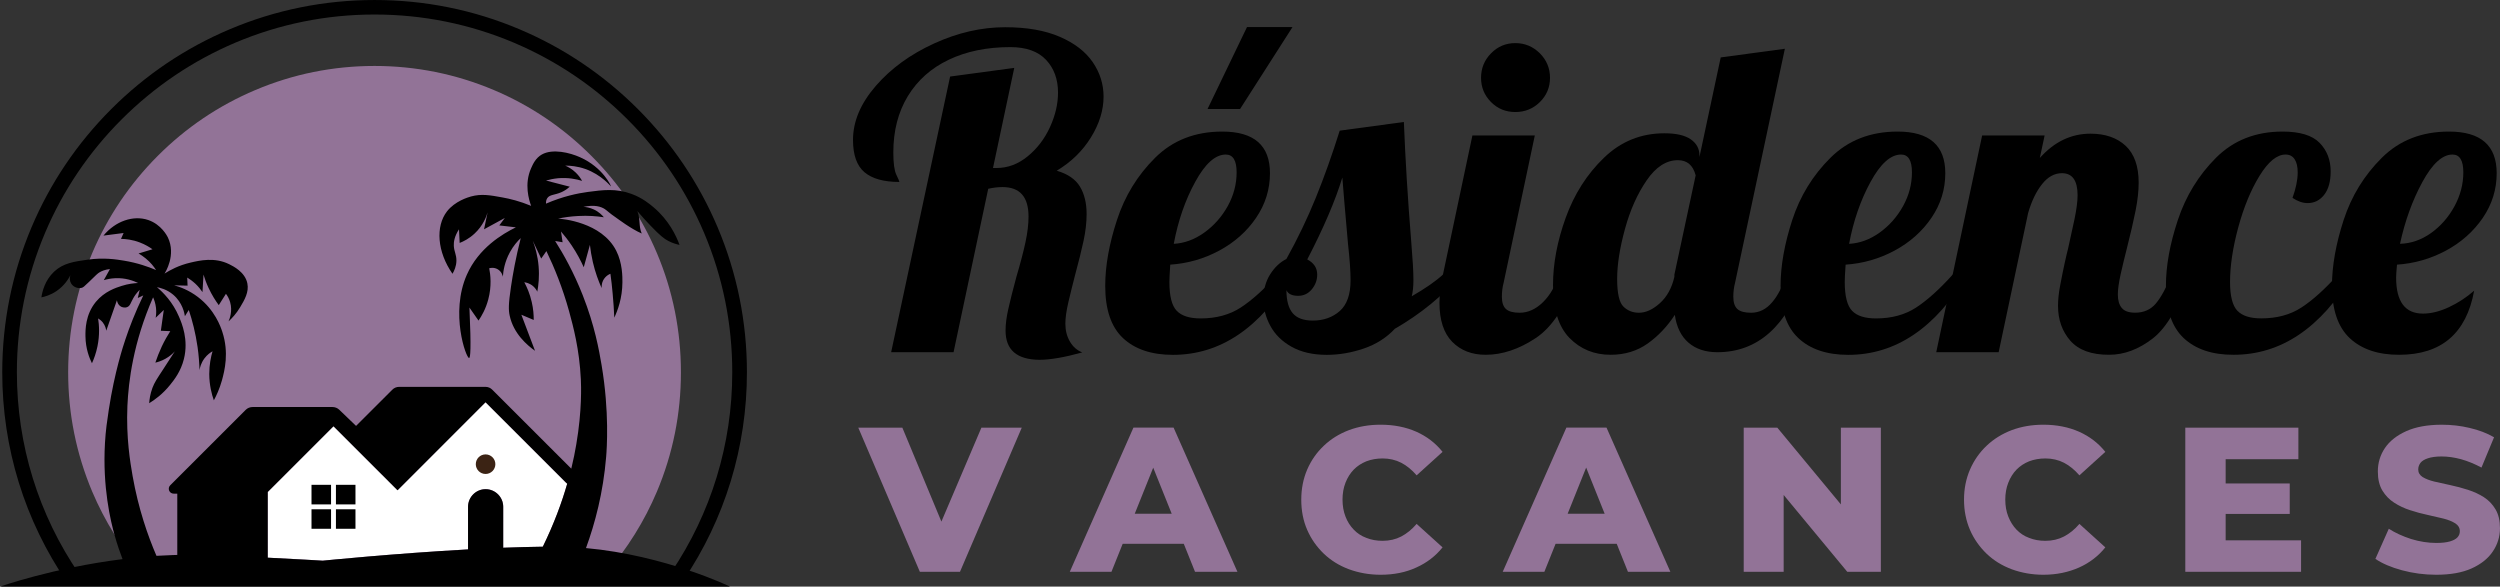<?xml version="1.0" encoding="utf-8"?>
<!-- Generator: Adobe Illustrator 16.0.0, SVG Export Plug-In . SVG Version: 6.00 Build 0)  -->
<!DOCTYPE svg PUBLIC "-//W3C//DTD SVG 1.1//EN" "http://www.w3.org/Graphics/SVG/1.1/DTD/svg11.dtd">
<svg version="1.1" id="Calque_1" xmlns="http://www.w3.org/2000/svg" xmlns:xlink="http://www.w3.org/1999/xlink" x="0px" y="0px"
	 width="211.239px" height="49.564px" viewBox="-69.551 -33.847 211.239 49.564"
	 enable-background="new -69.551 -33.847 211.239 49.564" xml:space="preserve">
<rect x="-69.551" y="-33.847" width="211.239" height="49.564" fill="#333333" stroke="none"/>
<g>
	<g>
		<path d="M15.414-5.918c0-0.535,0.079-1.153,0.239-1.849c0.157-0.696,0.382-1.595,0.678-2.691c0.34-1.15,0.596-2.125,0.768-2.932
			c0.173-0.806,0.256-1.524,0.256-2.161c0-1.661-0.731-2.489-2.197-2.489c-0.388,0-0.792,0.049-1.208,0.144L11.02-4.087H5.747
			l4.982-23.292l5.42-0.732l-1.796,8.46h0.292c0.952,0,1.832-0.327,2.637-0.987c0.808-0.66,1.435-1.483,1.887-2.472
			c0.451-0.987,0.678-1.958,0.678-2.911c0-1.125-0.336-2.047-1.006-2.764c-0.673-0.719-1.68-1.081-3.02-1.081
			c-1.98,0-3.712,0.355-5.201,1.064c-1.492,0.708-2.642,1.734-3.462,3.077c-0.817,1.343-1.227,2.931-1.227,4.761
			c0,0.903,0.085,1.533,0.256,1.887c0.172,0.354,0.256,0.556,0.256,0.604c-1.32,0-2.301-0.273-2.95-0.822
			c-0.647-0.548-0.969-1.458-0.969-2.729c0-1.561,0.641-3.08,1.922-4.56c1.28-1.477,2.922-2.673,4.926-3.588
			c2.004-0.917,4.005-1.375,6.009-1.375c1.829,0,3.369,0.268,4.613,0.808c1.248,0.536,2.173,1.254,2.785,2.142
			c0.611,0.892,0.916,1.863,0.916,2.911c0,1.149-0.355,2.296-1.064,3.444c-0.708,1.149-1.672,2.088-2.893,2.82
			c0.928,0.269,1.579,0.716,1.958,1.335c0.377,0.624,0.567,1.399,0.567,2.326c0,0.709-0.087,1.46-0.256,2.254
			c-0.171,0.796-0.415,1.776-0.731,2.95C21.08-9.8,20.896-9.052,20.724-8.322c-0.172,0.73-0.256,1.345-0.256,1.834
			c0,0.561,0.127,1.063,0.383,1.5c0.256,0.442,0.605,0.748,1.046,0.918c-1.493,0.415-2.701,0.625-3.629,0.625
			C16.366-3.464,15.414-4.282,15.414-5.918z"/>
		<path d="M25.34-5.277c-1.004-0.941-1.504-2.412-1.504-4.414c0-1.685,0.329-3.54,0.992-5.566c0.661-2.027,1.733-3.778,3.222-5.257
			c1.488-1.478,3.38-2.216,5.677-2.216c2.686,0,4.029,1.172,4.029,3.517c0,1.368-0.393,2.625-1.174,3.773
			c-0.779,1.148-1.82,2.069-3.111,2.767c-1.293,0.695-2.674,1.09-4.141,1.188c-0.049,0.733-0.072,1.221-0.072,1.466
			c0,1.196,0.205,2.009,0.624,2.438c0.415,0.427,1.084,0.639,2.013,0.639c1.32,0,2.447-0.306,3.387-0.917
			c0.941-0.612,1.971-1.536,3.094-2.784h1.245c-2.708,4.519-6.069,6.779-10.071,6.779C27.745-3.864,26.34-4.341,25.34-5.277z
			 M32.208-14.196c0.816-0.587,1.476-1.332,1.979-2.235c0.5-0.905,0.751-1.856,0.751-2.857c0-1.001-0.308-1.501-0.916-1.501
			c-0.88,0-1.742,0.768-2.582,2.309c-0.845,1.54-1.448,3.284-1.814,5.236C30.526-13.292,31.389-13.61,32.208-14.196z M35.814-31.558
			h3.845l-4.429,6.921h-2.749L35.814-31.558z"/>
		<path d="M39.582-4.546c-0.803-0.448-1.399-1.037-1.789-1.757c-0.394-0.722-0.588-1.471-0.588-2.254
			c0-0.808,0.188-1.507,0.564-2.106c0.38-0.6,0.839-1.032,1.375-1.302c0.95-1.708,1.779-3.438,2.489-5.184
			c0.71-1.748,1.38-3.634,2.016-5.659l5.421-0.732c0.123,3.125,0.329,6.509,0.624,10.146c0.123,1.463,0.183,2.527,0.183,3.188
			c0,0.564-0.047,1.024-0.142,1.392c1.147-0.661,2.024-1.269,2.637-1.832h1.535c-1.565,1.809-3.43,3.332-5.602,4.58
			c-0.707,0.757-1.584,1.313-2.62,1.666c-1.035,0.354-2.084,0.536-3.131,0.536C41.38-3.864,40.393-4.093,39.582-4.546z
			 M43.652-7.565c0.609-0.538,0.914-1.406,0.914-2.601c0-0.732-0.069-1.757-0.217-3.078c-0.248-2.783-0.406-4.653-0.478-5.604
			c-0.585,1.928-1.571,4.237-2.965,6.922c0.56,0.292,0.841,0.72,0.841,1.28c0,0.463-0.152,0.88-0.459,1.248
			c-0.306,0.365-0.688,0.547-1.153,0.547c-0.513,0-0.843-0.159-0.988-0.475c0,0.88,0.177,1.527,0.529,1.942
			C40.03-6.965,40.601-6.76,41.38-6.76C42.284-6.76,43.041-7.031,43.652-7.565z"/>
		<path d="M53.155-4.964c-0.719-0.737-1.078-1.834-1.078-3.301c0-0.609,0.095-1.405,0.295-2.381l2.489-11.757h5.273L57.498-9.949
			c-0.1,0.368-0.147,0.756-0.147,1.172c0,0.487,0.116,0.834,0.347,1.042c0.232,0.21,0.615,0.313,1.155,0.313
			c0.705,0,1.368-0.299,1.978-0.898c0.605-0.601,1.05-1.374,1.317-2.326h1.542c-0.907,2.636-2.065,4.428-3.479,5.365
			c-1.418,0.939-2.825,1.411-4.214,1.411C54.823-3.864,53.878-4.234,53.155-4.964z M56.437-25.221
			c-0.563-0.563-0.846-1.248-0.846-2.052c0-0.808,0.283-1.498,0.846-2.07c0.562-0.573,1.244-0.862,2.05-0.862
			c0.807,0,1.495,0.29,2.073,0.862c0.569,0.572,0.858,1.262,0.858,2.07c0,0.805-0.289,1.489-0.858,2.052
			c-0.575,0.564-1.267,0.84-2.073,0.84C57.681-24.381,56.998-24.657,56.437-25.221z"/>
		<path d="M63.06-5.294c-0.926-0.954-1.388-2.443-1.388-4.469c0-1.808,0.358-3.707,1.076-5.696c0.722-1.991,1.794-3.675,3.226-5.055
			c1.428-1.381,3.131-2.071,5.108-2.071c1,0,1.741,0.171,2.23,0.512c0.488,0.339,0.732,0.792,0.732,1.356v0.144l1.798-8.422
			l5.421-0.732L77.053-9.949c-0.097,0.368-0.147,0.756-0.147,1.172c0,0.487,0.116,0.834,0.345,1.042
			c0.234,0.21,0.617,0.313,1.157,0.313c0.686,0,1.276-0.292,1.776-0.88c0.5-0.584,0.898-1.369,1.191-2.344h1.536
			c-1.486,4.375-3.943,6.559-7.359,6.559c-1,0-1.815-0.272-2.434-0.807c-0.624-0.538-1.012-1.324-1.153-2.348
			c-0.636,0.978-1.401,1.783-2.29,2.419c-0.894,0.635-1.939,0.953-3.131,0.953C65.155-3.864,63.989-4.347,63.06-5.294z
			 M70.699-8.227c0.597-0.536,1.012-1.28,1.228-2.232v-0.184l1.798-8.387c-0.221-0.855-0.722-1.283-1.502-1.283
			c-0.977,0-1.856,0.566-2.637,1.702c-0.782,1.136-1.394,2.504-1.832,4.101c-0.439,1.601-0.663,3.01-0.663,4.231
			c0,1.22,0.18,2.004,0.536,2.344c0.354,0.342,0.786,0.512,1.302,0.512C69.511-7.421,70.099-7.689,70.699-8.227z"/>
		<path d="M82.405-5.277c-1.006-0.941-1.506-2.412-1.506-4.414c0-1.685,0.33-3.54,0.987-5.566c0.663-2.027,1.737-3.778,3.227-5.257
			c1.488-1.478,3.38-2.216,5.68-2.216c2.684,0,4.025,1.172,4.025,3.517c0,1.368-0.389,2.625-1.172,3.773
			c-0.782,1.148-1.818,2.069-3.113,2.767c-1.295,0.695-2.675,1.09-4.137,1.188c-0.054,0.733-0.074,1.221-0.074,1.466
			c0,1.196,0.209,2.009,0.624,2.438c0.415,0.427,1.085,0.639,2.013,0.639c1.321,0,2.451-0.306,3.39-0.917
			c0.939-0.612,1.969-1.536,3.093-2.784h1.248c-2.71,4.519-6.071,6.779-10.076,6.779C84.81-3.864,83.405-4.341,82.405-5.277z
			 M89.274-14.196c0.814-0.587,1.475-1.332,1.975-2.235c0.5-0.905,0.751-1.856,0.751-2.857c0-1.001-0.308-1.501-0.917-1.501
			c-0.877,0-1.738,0.768-2.58,2.309c-0.842,1.54-1.447,3.284-1.813,5.236C87.594-13.292,88.452-13.61,89.274-14.196z"/>
		<path d="M105.383-5.058c-0.691-0.795-1.041-1.775-1.041-2.951c0-0.512,0.061-1.091,0.185-1.739c0.12-0.645,0.25-1.274,0.382-1.886
			c0.135-0.613,0.228-1.001,0.276-1.172c0.191-0.854,0.377-1.698,0.552-2.526c0.17-0.829,0.259-1.504,0.259-2.013
			c0-1.248-0.441-1.868-1.322-1.868c-0.636,0-1.198,0.313-1.686,0.934c-0.494,0.621-0.883,1.435-1.172,2.436L99.326-4.087h-5.273
			l3.878-18.316h5.28l-0.406,1.903c1.221-1.369,2.649-2.052,4.284-2.052c1.245,0,2.234,0.344,2.967,1.024
			c0.729,0.685,1.101,1.721,1.101,3.113c0,0.708-0.089,1.498-0.259,2.363c-0.173,0.868-0.418,1.922-0.732,3.169
			c-0.194,0.756-0.371,1.495-0.533,2.216c-0.158,0.72-0.235,1.286-0.235,1.702c0,0.487,0.105,0.866,0.329,1.135
			c0.219,0.269,0.595,0.404,1.137,0.404c0.729,0,1.317-0.263,1.754-0.786c0.44-0.526,0.883-1.339,1.321-2.438h1.539
			c-0.904,2.688-1.948,4.485-3.131,5.402c-1.189,0.918-2.41,1.377-3.683,1.377C107.174-3.864,106.083-4.265,105.383-5.058z"/>
		<path d="M114.965-5.277c-1.004-0.941-1.505-2.412-1.505-4.414c0-1.685,0.333-3.54,1.008-5.566
			c0.673-2.027,1.747-3.778,3.222-5.257c1.477-1.478,3.354-2.216,5.621-2.216c1.465,0,2.513,0.316,3.131,0.951
			c0.623,0.635,0.938,1.442,0.938,2.418c0,0.856-0.186,1.512-0.55,1.976c-0.365,0.465-0.83,0.698-1.394,0.698
			c-0.417,0-0.842-0.148-1.281-0.44c0.292-0.808,0.439-1.526,0.439-2.161c0-0.464-0.082-0.829-0.254-1.097
			c-0.17-0.269-0.431-0.404-0.771-0.404c-0.729,0-1.462,0.601-2.199,1.796c-0.735,1.196-1.333,2.648-1.798,4.357
			c-0.462,1.71-0.694,3.249-0.694,4.614c0,1.196,0.21,2.011,0.624,2.438c0.418,0.43,1.086,0.638,2.013,0.638
			c1.319,0,2.448-0.302,3.391-0.917c0.942-0.611,1.971-1.536,3.093-2.783h1.247c-2.71,4.522-6.071,6.776-10.072,6.776
			C117.368-3.864,115.965-4.341,114.965-5.277z"/>
		<path d="M128.99-5.277c-0.999-0.941-1.499-2.412-1.499-4.414c0-1.685,0.327-3.54,0.986-5.566c0.661-2.027,1.736-3.778,3.226-5.257
			c1.486-1.478,3.378-2.216,5.673-2.216c2.69,0,4.032,1.172,4.032,3.517c0,1.368-0.39,2.625-1.172,3.773
			c-0.786,1.148-1.821,2.069-3.112,2.767c-1.295,0.695-2.675,1.09-4.139,1.188c-0.053,0.537-0.073,0.905-0.073,1.098
			c0,2.027,0.756,3.038,2.272,3.038c0.686,0,1.415-0.182,2.197-0.548c0.783-0.368,1.489-0.83,2.125-1.392
			c-0.661,3.612-2.772,5.419-6.339,5.419C131.385-3.864,129.99-4.341,128.99-5.277z M135.864-14.159
			c0.814-0.584,1.474-1.334,1.974-2.254c0.5-0.917,0.751-1.874,0.751-2.875c0-1.001-0.306-1.501-0.915-1.501
			c-0.857,0-1.703,0.775-2.546,2.323c-0.842,1.552-1.471,3.292-1.889,5.219C134.169-13.271,135.043-13.575,135.864-14.159z"/>
	</g>
	<g>
		<path fill="#927397" d="M8.173,14.469L2.969,2.287h3.724l4.385,10.547H8.883l4.491-10.547h3.411l-5.223,12.183H8.173z"/>
		<path fill="#927397" d="M20.841,14.469l5.378-12.183h3.394l5.394,12.183h-3.583L27.211,3.976h1.359l-4.209,10.494H20.841z
			 M23.783,12.103l0.886-2.542h5.954l0.886,2.542H23.783z"/>
		<path fill="#927397" d="M47.104,14.717c-0.966,0-1.854-0.164-2.676-0.465c-0.82-0.307-1.524-0.742-2.122-1.314
			c-0.6-0.576-1.064-1.235-1.402-2.005c-0.339-0.779-0.503-1.625-0.503-2.558c0-0.927,0.17-1.779,0.503-2.552
			c0.334-0.771,0.803-1.442,1.402-2.006c0.595-0.568,1.302-1.008,2.122-1.319c0.816-0.306,1.71-0.459,2.676-0.459
			c1.123,0,2.131,0.201,3.019,0.594c0.889,0.396,1.625,0.961,2.216,1.701l-2.191,1.984c-0.396-0.46-0.827-0.818-1.301-1.063
			c-0.472-0.241-0.996-0.365-1.571-0.365c-0.5,0-0.955,0.083-1.374,0.241c-0.421,0.169-0.775,0.404-1.068,0.703
			c-0.298,0.306-0.53,0.68-0.697,1.106c-0.169,0.431-0.251,0.907-0.251,1.428c0,0.524,0.082,1.001,0.251,1.433
			c0.164,0.431,0.399,0.795,0.697,1.104c0.293,0.31,0.653,0.546,1.068,0.697c0.419,0.169,0.877,0.248,1.374,0.248
			c0.575,0,1.106-0.123,1.571-0.365c0.471-0.247,0.899-0.597,1.301-1.064l2.191,1.982c-0.591,0.736-1.327,1.302-2.216,1.701
			C49.235,14.516,48.228,14.717,47.104,14.717z"/>
		<path fill="#927397" d="M57.421,14.469l5.38-12.183h3.391l5.396,12.183h-3.584L63.796,3.976h1.353L60.94,14.469H57.421z
			 M60.364,12.103l0.887-2.542h5.952l0.883,2.542H60.364z"/>
		<path fill="#927397" d="M77.785,14.469V2.287h2.838l6.714,8.106h-1.342V2.287h3.378v12.183h-2.836l-6.715-8.11h1.339v8.11H77.785z
			"/>
		<path fill="#927397" d="M103.104,14.717c-0.962,0-1.853-0.164-2.675-0.465c-0.82-0.307-1.524-0.742-2.122-1.314
			c-0.594-0.576-1.065-1.235-1.4-2.005C96.572,10.153,96.4,9.308,96.4,8.375c0-0.927,0.172-1.779,0.507-2.552
			c0.335-0.771,0.807-1.442,1.4-2.006c0.598-0.568,1.308-1.008,2.122-1.319c0.819-0.306,1.71-0.459,2.675-0.459
			c1.124,0,2.131,0.201,3.02,0.594c0.889,0.396,1.625,0.961,2.216,1.701l-2.191,1.984c-0.396-0.46-0.828-0.818-1.301-1.063
			c-0.465-0.241-0.996-0.365-1.571-0.365c-0.5,0-0.955,0.083-1.376,0.241c-0.419,0.169-0.773,0.404-1.066,0.703
			c-0.298,0.309-0.53,0.68-0.694,1.106c-0.172,0.434-0.254,0.907-0.254,1.428c0,0.524,0.082,1.001,0.254,1.433
			c0.17,0.431,0.399,0.795,0.694,1.104c0.296,0.31,0.651,0.546,1.066,0.697c0.421,0.169,0.876,0.248,1.376,0.248
			c0.575,0,1.106-0.123,1.571-0.365c0.471-0.247,0.905-0.597,1.301-1.064l2.191,1.982c-0.591,0.736-1.327,1.302-2.216,1.701
			C105.235,14.499,104.229,14.717,103.104,14.717z"/>
		<path fill="#927397" d="M118.507,11.81h6.372v2.66h-9.782V2.287h9.555v2.666h-6.145V11.81z M118.267,7.004h5.655v2.574h-5.655
			V7.004z"/>
		<path fill="#927397" d="M136.294,14.717c-0.998,0-1.961-0.129-2.882-0.377s-1.675-0.572-2.253-0.965l1.132-2.543
			c0.547,0.347,1.178,0.636,1.886,0.865c0.716,0.22,1.429,0.333,2.134,0.333c0.475,0,0.857-0.045,1.149-0.13
			c0.287-0.085,0.5-0.197,0.635-0.345c0.136-0.15,0.199-0.317,0.199-0.515c0-0.283-0.129-0.5-0.382-0.665
			c-0.26-0.162-0.586-0.298-0.992-0.402c-0.408-0.098-0.855-0.204-1.351-0.313c-0.491-0.104-0.982-0.235-1.478-0.399
			c-0.494-0.159-0.94-0.371-1.348-0.635c-0.406-0.26-0.736-0.601-0.994-1.024c-0.254-0.424-0.383-0.959-0.383-1.612
			c0-0.729,0.2-1.39,0.6-1.983c0.401-0.59,1.002-1.065,1.805-1.426c0.801-0.358,1.798-0.541,2.992-0.541
			c0.801,0,1.59,0.085,2.36,0.271c0.771,0.177,1.457,0.439,2.063,0.789l-1.063,2.561c-0.58-0.312-1.159-0.547-1.725-0.707
			c-0.568-0.153-1.119-0.232-1.653-0.232c-0.478,0-0.86,0.057-1.147,0.153c-0.292,0.095-0.502,0.224-0.631,0.388
			c-0.123,0.169-0.188,0.349-0.188,0.563c0,0.266,0.128,0.478,0.374,0.637c0.251,0.152,0.58,0.281,0.992,0.382
			c0.412,0.094,0.865,0.2,1.358,0.301c0.489,0.104,0.983,0.235,1.478,0.394c0.492,0.159,0.942,0.364,1.348,0.624
			c0.407,0.265,0.734,0.606,0.983,1.029c0.251,0.427,0.374,0.954,0.374,1.59c0,0.713-0.2,1.366-0.601,1.96
			c-0.399,0.601-0.997,1.076-1.792,1.437C138.501,14.538,137.501,14.717,136.294,14.717z"/>
	</g>
	<g>
		<path fill="#927397" d="M-57.495,14.538c-1.775-2.045-3.204-4.346-4.264-6.842c-1.347-3.199-2.033-6.586-2.033-10.082
			c0-3.497,0.687-6.885,2.033-10.076c1.306-3.08,3.174-5.852,5.55-8.227c2.38-2.381,5.149-4.249,8.234-5.55
			c3.187-1.351,6.577-2.035,10.073-2.035c3.499,0,6.886,0.688,10.077,2.035c3.083,1.301,5.852,3.169,8.229,5.55
			c2.381,2.378,4.246,5.147,5.55,8.227c1.351,3.191,2.03,6.579,2.03,10.076c0,3.495-0.679,6.882-2.03,10.082
			c-1.064,2.513-2.501,4.814-4.287,6.874L-57.495,14.538z"/>
		<path fill="#FFFFFF" d="M-41.37,2.168l5.412,5.409l7.436-7.439l6.812,6.811h0.112c-0.454,1.58-1.116,3.413-2.082,5.396
			c-1.075,0.012-2.202,0.047-3.349,0.088V8.972c0-0.817-0.668-1.489-1.489-1.489l0,0c-0.816,0-1.482,0.672-1.482,1.489v3.603
			c-6.282,0.345-12.282,0.952-12.282,0.952s-2.091-0.129-4.645-0.254V7.725L-41.37,2.168z"/>
		<g>
			<g>
				<rect x="-41.166" y="7.118" width="1.651" height="1.655"/>
				<rect x="-43.23" y="7.118" width="1.651" height="1.655"/>
				<rect x="-41.166" y="9.185" width="1.651" height="1.647"/>
				<rect x="-43.23" y="9.185" width="1.651" height="1.647"/>
				<path d="M-7.865,15.717c0,0-5.484-2.648-12.173-3.254c0.762-2.084,1.452-4.673,1.703-7.696c0.054-0.676,0.288-3.784-0.386-7.771
					c-0.208-1.229-0.574-3.319-1.592-5.898c-0.756-1.923-1.619-3.461-2.332-4.583c0.21,0.032,0.422,0.069,0.63,0.107
					c-0.046-0.3-0.09-0.605-0.135-0.907c0.292,0.341,0.603,0.73,0.906,1.182c0.442,0.657,0.769,1.287,1.017,1.838
					c0.173-0.63,0.346-1.263,0.521-1.892c0.049,0.445,0.127,0.931,0.247,1.455c0.199,0.859,0.473,1.59,0.742,2.197
					c-0.003-0.104-0.022-0.549,0.303-0.904c0.154-0.172,0.327-0.259,0.44-0.305c0.074,0.539,0.14,1.096,0.19,1.679
					c0.063,0.702,0.112,1.381,0.137,2.03c0.28-0.593,0.68-1.642,0.687-2.992c0.003-0.446,0.009-1.619-0.522-2.663
					c-1.235-2.436-4.616-2.7-4.914-2.716c0.488-0.102,1.061-0.188,1.702-0.22c0.834-0.046,1.57,0.014,2.167,0.108
					c-0.14-0.171-0.413-0.457-0.85-0.66c-0.354-0.165-0.676-0.208-0.88-0.22c0.943-0.198,1.488-0.024,1.812,0.19
					c0.219,0.147,0.394,0.346,0.906,0.69c0.175,0.118,1.276,0.964,2.21,1.372c-0.275-0.631-0.097-1.26-0.371-1.894
					c0.424,0.495,0.8,0.902,1.096,1.21c0.854,0.891,1.176,1.133,1.538,1.32c0.37,0.189,0.705,0.279,0.933,0.328
					c-0.292-0.796-0.903-2.079-2.169-3.158c-0.353-0.301-0.958-0.808-1.895-1.155c-1.308-0.479-2.423-0.331-3.677-0.165
					c-0.865,0.117-2.111,0.37-3.542,0.99c-0.006-0.123,0-0.309,0.11-0.47c0.215-0.307,0.621-0.247,1.182-0.494
					c0.181-0.078,0.437-0.217,0.715-0.467c-0.669-0.175-1.336-0.35-2.007-0.52c0.285-0.083,0.629-0.156,1.016-0.195
					c0.852-0.072,1.563,0.075,2.033,0.224c-0.105-0.189-0.268-0.44-0.521-0.687c-0.331-0.325-0.678-0.506-0.906-0.604
					c0.442,0,1.03,0.052,1.674,0.275c1.417,0.495,2.182,1.501,2.197,1.482c0.017-0.021-0.681-1.603-2.609-2.461
					c-0.886-0.4-2.333-0.745-3.237-0.235c-0.521,0.295-0.748,0.802-0.904,1.155c-0.606,1.35-0.178,2.7,0,3.184
					c-0.952-0.392-1.788-0.599-2.417-0.71c-1.055-0.193-1.777-0.325-2.663-0.084c-0.253,0.072-1.36,0.397-2.032,1.263
					c-0.981,1.268-0.826,3.422,0.467,5.27c0.145-0.245,0.32-0.624,0.332-1.095c0.009-0.53-0.195-0.771-0.22-1.262
					c-0.016-0.325,0.047-0.802,0.438-1.401c0.018,0.383,0.035,0.771,0.056,1.153c0.321-0.126,0.799-0.36,1.264-0.797
					c0.705-0.657,0.988-1.411,1.097-1.785c-0.1,0.477-0.198,0.952-0.302,1.429c0.586-0.316,1.17-0.639,1.757-0.958
					c-0.156,0.208-0.31,0.417-0.467,0.63c0.467,0.052,0.935,0.107,1.401,0.162c-1.139,0.555-3.152,1.754-4.146,4.011
					c-1.429,3.232-0.06,7.053,0.193,7.029c0.105-0.012,0.19-0.707,0.028-4.26c0.255,0.369,0.511,0.734,0.767,1.099
					c0.265-0.388,0.613-0.986,0.823-1.783c0.305-1.136,0.187-2.105,0.081-2.637c0.058-0.018,0.383-0.11,0.715,0.082
					c0.358,0.208,0.43,0.578,0.44,0.633c0.027-0.465,0.142-1.25,0.602-2.088c0.293-0.531,0.633-0.919,0.908-1.179
					c-0.425,1.675-0.672,3.077-0.822,4.09c-0.229,1.527-0.212,2.006-0.112,2.47c0.328,1.517,1.47,2.489,2.14,2.966
					c-0.385-1.018-0.768-2.037-1.155-3.048c0.35,0.147,0.698,0.294,1.046,0.442c0-0.407-0.03-0.925-0.167-1.51
					c-0.159-0.705-0.412-1.271-0.63-1.676c0.137,0.015,0.451,0.08,0.742,0.328c0.193,0.169,0.302,0.351,0.356,0.467
					c0.1-0.531,0.184-1.271,0.111-2.139c-0.075-0.908-0.295-1.646-0.495-2.167c0.239,0.503,0.476,1.006,0.714,1.509
					c0.146-0.21,0.293-0.42,0.44-0.632c0.669,1.386,1.368,3.096,1.923,5.107c0.339,1.245,0.865,3.171,0.988,5.738
					c0.023,0.506,0.108,2.596-0.387,5.491c-0.099,0.6-0.237,1.288-0.421,2.048l-6.672-6.668c-0.154-0.16-0.363-0.245-0.582-0.245
					h-7.29c-0.219,0-0.431,0.085-0.583,0.245l-3.059,3.055l-1.413-1.36c-0.154-0.152-0.365-0.236-0.583-0.236h-6.743
					c-0.218,0-0.429,0.084-0.582,0.236l-6.383,6.38c-0.259,0.26-0.075,0.703,0.292,0.703h0.306v5.179
					c-0.141,0-0.273,0.006-0.397,0.012c-0.458,0.016-0.912,0.039-1.362,0.063c-0.731-1.696-1.527-3.975-2.016-6.743
					c-0.198-1.141-0.555-3.236-0.439-5.934c0.091-2.037,0.488-5.342,2.17-9.166c0.093,0.206,0.205,0.514,0.247,0.904
					c0.035,0.333,0.006,0.621-0.031,0.827c0.229-0.224,0.459-0.441,0.687-0.66c-0.081,0.583-0.164,1.172-0.247,1.755
					c0.267,0.012,0.531,0.022,0.796,0.035c-0.235,0.365-0.482,0.798-0.713,1.283c-0.232,0.496-0.411,0.96-0.549,1.377
					c0.223-0.052,0.524-0.146,0.85-0.328c0.373-0.207,0.634-0.448,0.798-0.631c-0.422,0.653-0.756,1.172-0.96,1.483
					c-0.558,0.854-0.754,1.137-0.935,1.612c-0.193,0.527-0.253,0.989-0.273,1.292c0.466-0.284,1.15-0.774,1.783-1.568
					c0.347-0.432,0.892-1.129,1.15-2.166c0.411-1.63-0.174-3.013-0.412-3.57c-0.531-1.25-1.339-2.058-1.866-2.5
					c0.274,0.048,0.837,0.184,1.371,0.633c0.799,0.678,0.955,1.578,0.992,1.818c0.11-0.176,0.219-0.353,0.328-0.524
					c0.295,0.878,0.569,1.925,0.742,3.129c0.099,0.698,0.147,1.354,0.165,1.952c0.031-0.201,0.121-0.594,0.414-0.99
					c0.242-0.323,0.515-0.506,0.687-0.603c-0.138,0.462-0.278,1.125-0.278,1.922c0.005,0.95,0.209,1.719,0.388,2.222
					c0.21-0.386,0.481-0.963,0.687-1.699c0.216-0.793,0.611-2.318,0.026-4.093c-0.141-0.433-0.633-1.851-2.058-2.936
					c-0.762-0.581-1.513-0.853-2.005-0.988c0.374,0.008,0.751,0.014,1.128,0.027c-0.009-0.229-0.019-0.455-0.027-0.684
					c0.198,0.121,0.44,0.292,0.687,0.519c0.268,0.253,0.463,0.506,0.602,0.712c0.028-0.495,0.055-0.986,0.085-1.483
					c0.102,0.349,0.245,0.742,0.44,1.153c0.271,0.578,0.576,1.056,0.85,1.43c0.201-0.32,0.404-0.643,0.606-0.958
					c0.123,0.159,0.267,0.4,0.355,0.71c0.216,0.754-0.04,1.401-0.137,1.622c0.275-0.25,0.658-0.65,0.988-1.208
					c0.363-0.609,0.754-1.27,0.604-2.004c-0.192-0.957-1.19-1.449-1.537-1.622c-1.235-0.609-2.489-0.316-3.267-0.135
					c-1.001,0.231-1.749,0.645-2.197,0.93c0.055-0.078,1.009-1.569,0.278-3.07c-0.052-0.103-0.543-1.077-1.649-1.457
					c-1.256-0.43-2.775,0.088-3.787,1.316c0.566-0.072,1.136-0.144,1.702-0.219c-0.072,0.165-0.144,0.328-0.219,0.497
					c0.382,0.003,0.952,0.058,1.59,0.302c0.452,0.171,0.814,0.391,1.07,0.575c-0.392,0.121-0.786,0.242-1.179,0.356
					c0.184,0.104,0.393,0.24,0.603,0.415c0.417,0.338,0.696,0.702,0.88,0.986c-0.639-0.275-1.565-0.605-2.718-0.796
					c-0.643-0.106-1.713-0.276-3.074-0.081c-1.152,0.162-2.059,0.292-2.827,1.013c-0.787,0.744-1.003,1.702-1.072,2.172
					c0.306-0.063,0.777-0.199,1.262-0.524c0.65-0.437,1.007-0.997,1.188-1.346c-0.085,0.237-0.061,0.503,0.075,0.714
					c0.205,0.316,0.582,0.413,0.852,0.355c0.151-0.03,0.223-0.098,0.657-0.518c0.616-0.6,0.702-0.691,0.88-0.799
					c0.184-0.109,0.463-0.232,0.88-0.275c-0.175,0.313-0.35,0.624-0.521,0.938c0.258-0.078,0.583-0.147,0.96-0.165
					c0.866-0.045,1.559,0.222,1.941,0.406c-0.341,0.017-0.836,0.063-1.402,0.248c-0.473,0.151-1.437,0.458-2.169,1.343
					c-0.897,1.091-0.886,2.373-0.88,2.913c0.012,1.044,0.333,1.839,0.549,2.277c0.171-0.375,0.349-0.856,0.466-1.433
					c0.198-0.962,0.142-1.795,0.054-2.357c0.106,0.063,0.25,0.169,0.386,0.327c0.227,0.283,0.284,0.578,0.302,0.713
					c0.302-0.858,0.605-1.717,0.903-2.577c0.003,0.028,0.043,0.385,0.359,0.549c0.021,0.012,0.273,0.135,0.518,0.027
					c0.247-0.108,0.281-0.355,0.497-0.738c0.104-0.19,0.275-0.442,0.549-0.718c-0.051,0.232-0.106,0.465-0.163,0.693
					c0.157-0.074,0.31-0.146,0.467-0.219c-0.693,1.443-1.179,2.715-1.509,3.706c-0.182,0.536-0.92,2.772-1.403,5.93
					c-0.141,0.939-0.264,1.739-0.327,2.852c-0.211,3.726,0.476,6.568,0.822,7.799c0.221,0.789,0.459,1.459,0.664,1.996
					c-5.882,0.736-10.354,2.324-10.354,2.324H-7.865z M-46.933,7.725l5.56-5.556l5.412,5.409l7.436-7.439l6.898,6.893
					c-0.451,1.571-1.105,3.366-2.059,5.314c-1.072,0.012-2.2,0.05-3.347,0.088V8.972c0-0.814-0.669-1.485-1.489-1.485
					c-0.816,0-1.482,0.671-1.482,1.485v3.603c-6.283,0.348-12.282,0.954-12.282,0.954s-2.091-0.131-4.644-0.254V7.725H-46.933z"/>
			</g>
		</g>
		<path d="M-63.877,15.37c-3.589-5.238-5.484-11.376-5.484-17.756c0-4.243,0.832-8.368,2.47-12.247
			c1.584-3.747,3.855-7.111,6.745-10c2.89-2.89,6.255-5.156,10.001-6.74c3.878-1.64,7.997-2.473,12.246-2.473
			c4.25,0,8.368,0.833,12.246,2.473c3.746,1.584,7.109,3.851,9.999,6.74c2.887,2.89,5.157,6.253,6.742,9.998
			c1.639,3.882,2.473,8.006,2.473,12.246c0,6.301-1.858,12.389-5.375,17.587l-1.026-0.688C-9.461,9.509-7.678,3.67-7.678-2.393
			c0-4.079-0.798-8.04-2.374-11.764c-1.526-3.598-3.703-6.832-6.479-9.607c-2.775-2.775-6.008-4.954-9.607-6.479
			c-3.724-1.573-7.683-2.377-11.764-2.377s-8.037,0.802-11.764,2.377c-3.599,1.53-6.832,3.709-9.607,6.485
			c-2.776,2.772-4.954,6.006-6.477,9.604c-1.576,3.724-2.374,7.681-2.374,11.763c0,6.126,1.82,12.024,5.271,17.056L-63.877,15.37z"
			/>
		<circle fill="#3B2314" cx="-28.522" cy="5.374" r="0.827"/>
		<rect x="-53.999" y="7.948" width="1.401" height="2.802"/>
	</g>
</g>
</svg>
